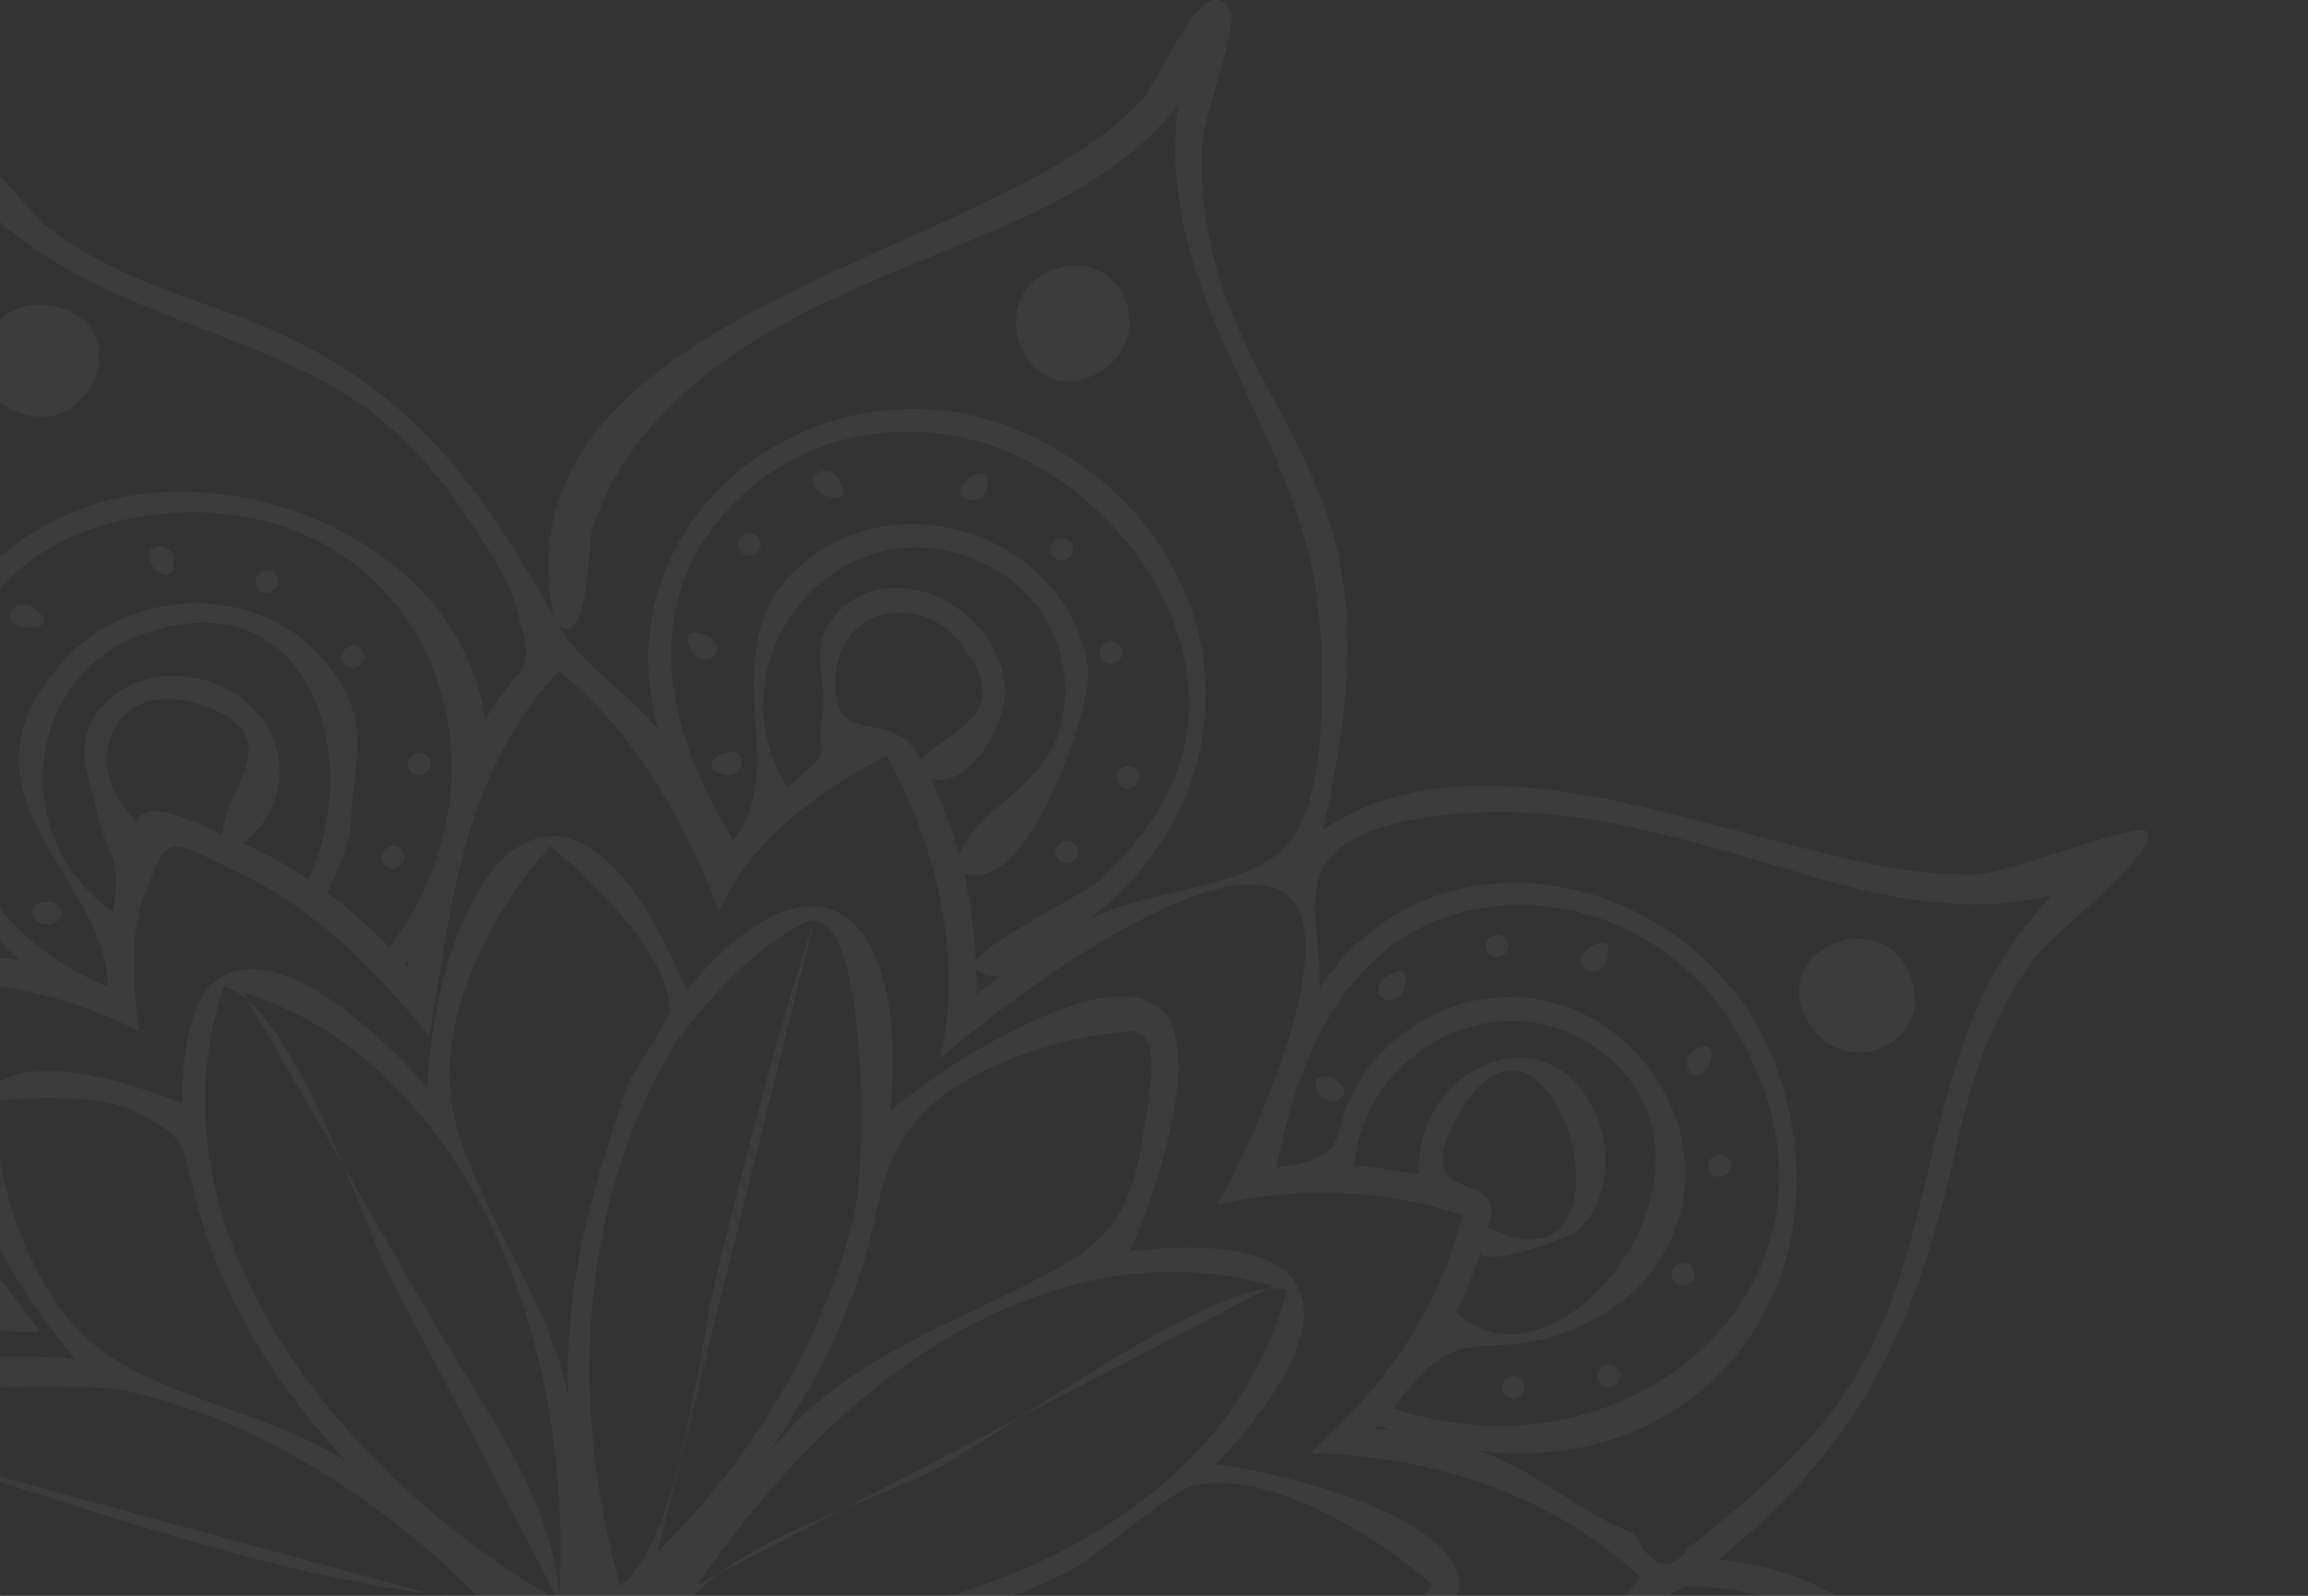 <svg width="308" height="213" viewBox="0 0 308 213" fill="none" xmlns="http://www.w3.org/2000/svg">
<rect x="0" y="0" width="308" height="213" fill="#333333" stroke="none"/>
<g opacity="0.05">
<path d="M1.811 241.14C-3.282 245.575 -19.429 263.054 -15.071 270.267C-11.308 276.494 9.145 274.029 14.679 272.808C12.209 278.649 6.275 297.848 11.882 302.498C17.321 307.003 36.496 296.744 40.83 293.955C40.857 299.968 42.579 319.817 49.688 321.986C57.289 324.306 70.454 306.026 73.665 300.885C75.746 307.055 85.023 327.049 92.671 327.449C100.773 327.873 107.106 307.37 108.442 301.301C128.683 318.647 138.807 312.559 134.718 286.011C141.315 289.744 164.201 299.271 170.777 292.149C176.272 286.196 163.567 264.499 160.052 259.727C186.777 258.225 191.932 247.691 169.503 230.723C175.448 228.568 196.195 218.586 194.56 210.506C192.759 201.61 169.438 196.239 162.269 195.428C180.361 176.142 178.313 163.858 150.758 167.003C153.623 161.051 161.333 139.177 154.464 134.321C146.514 128.703 125.332 142.673 118.84 148.223C121.24 121.237 109.038 111.288 91.629 132.169C76.189 94.728 58.894 114.104 56.984 145.146C42.957 129.241 24.013 118.506 24.351 147.265C-14.323 132.019 -8.133 160.251 10.079 181.387C2.959 180.549 -21.796 180.672 -25.118 189.223C-27.43 195.173 -14.284 206.583 -10.389 209.595C-39.428 225.148 -24.16 236.991 1.811 241.14ZM-12.024 268.602C-3.78 236.104 39.007 219.416 69.845 223.883C53.796 232.518 37.657 240.988 21.421 249.266C16.54 251.756 -9.834 269.247 -12.024 268.602ZM22.272 267.418C11.556 271.32 0.042 272.329 -10.982 268.909L69.796 224.049C60.508 242.8 41.757 260.07 22.272 267.418ZM16.26 297.998C14.589 285.17 16.866 275.801 26.402 268.969C37.614 260.938 48.545 255.959 58.1 245.392C51.671 253.57 46.932 263.876 43.969 273.787C42.549 278.54 42.726 287.698 39.807 290.941C35.173 296.088 22.656 297.75 16.26 297.998ZM45.321 291.063C44.421 267.217 58.731 245.528 75.778 230.034L49.933 314.381C47.038 307.019 45.286 299.092 45.321 291.063ZM52.068 316.449C48.11 309.735 60.924 283.573 63.1 276.524C67.829 261.204 72.56 245.885 77.288 230.568C84.656 259.893 82.735 301.056 52.068 316.449ZM93.313 323.991C84.174 316.871 76.317 305.637 77.136 294.613C77.949 283.658 84.756 272.691 85.29 260.815C88.846 274.81 98.256 283.834 103.376 296.251C107.06 305.189 100.201 316.604 93.313 323.991ZM129.94 308.619C126.292 317.85 96.831 282.246 95.269 279.215C91.193 271.303 88.522 262.57 86.835 253.856C85.581 247.376 87.983 233.345 85.028 227.931C96.885 256.563 115.211 281.633 129.94 308.619ZM130.014 308.421L85.992 227.635C112.958 243.085 140.494 275.363 130.014 308.421ZM167.784 289.915C158.194 291.153 141.021 289.749 133.937 282.017C130.381 278.135 128.999 267.715 126.243 262.867C122.736 256.696 118.329 250.97 113.513 245.776C125.269 253.239 137.387 254.83 149.926 259.425C162.076 263.879 167.243 275.83 167.784 289.915ZM181.814 250.08C152.236 267.571 114.12 248.254 93.558 225.186C122.548 233.272 154.034 238.996 181.814 250.08ZM181.069 248.714C167.653 241.088 150.429 240.375 135.931 235.312C128.36 232.668 120.862 230.081 113.053 228.201C109.027 227.232 94.621 226.683 92.26 223.731C123.909 222.498 162.37 213.618 181.069 248.714ZM191.157 211.605C187.114 216.799 179.855 223.617 173.435 225.796C165.455 228.505 166.04 226.441 158.169 224.104C146.316 220.586 136.154 216.962 123.46 216.706C130.09 215.022 136.777 212.669 142.888 209.57C146.561 207.706 155.895 199.019 159.451 198.231C169.259 196.059 184.442 205.342 191.157 211.605ZM171.71 172.181C163.129 205.93 120.987 219.68 89.798 216.902C95.435 206.15 114.172 201.558 124.72 196.149C133.129 191.837 163.654 169.408 171.71 172.181ZM143.375 171.471C151.969 169.161 161.295 169.136 169.849 171.634L93.003 211.562C105.376 193.763 121.719 177.157 143.375 171.471ZM150.337 137.656C155.639 136.998 153.215 146.985 152.682 150.65C151.308 160.107 149.172 164.699 141.808 168.883C127.614 176.95 111.486 181.11 101.371 195.621C106.834 188.023 111.459 179.592 114.547 170.758C117.377 162.659 117.026 155.231 122.663 149.088C128.909 142.281 141.416 138.442 150.337 137.656ZM106.987 123.3C115.858 118.454 115.725 154.908 113.976 162.253C110.047 178.743 100.003 195.287 87.763 207.059L108.638 122.951C103.605 137.985 99.85 153.368 95.968 168.723C93.147 179.877 91.169 204.643 82.8 211.747C75.868 187.726 77.09 159.878 90.655 138.429C90.674 138.464 90.666 138.491 90.685 138.527C95.136 132.517 100.193 127.119 106.987 123.3ZM73.428 112.942C78.826 117.148 89.284 127.391 89.441 134.949C89.447 135.219 83.521 145.513 84.251 143.372C79.323 157.879 75.281 170.644 75.828 186.415C73.189 172.456 61.517 158.545 60.072 145.927C58.802 134.824 66.237 120.68 73.428 112.942ZM56.81 149.635C70.707 166.775 75.866 191.285 74.644 212.954C73.605 199.468 63.941 187.03 57.406 175.693C49.097 161.285 40.797 146.871 32.485 132.465C42.486 135.61 50.534 141.713 56.81 149.635ZM29.846 131.671C38.966 133.872 48.322 163.189 52.384 171.003C59.768 185.207 67.192 199.39 74.524 213.618C47.155 198.195 18.668 165.251 29.846 131.671ZM-1.027 147.007C3.963 146.368 13.741 146 18.425 148.492C25.393 152.198 24.182 152.641 26.361 160.912C29.743 173.761 37.184 185.316 46.165 194.99C35.99 188.54 21.551 186.584 12.791 179.665C4.039 172.752 -0.624 157.525 -1.027 147.007ZM-21.282 192.291C-25.681 184.228 11.852 184.611 16.26 185.525C32.028 188.801 46.635 197.567 58.595 208.158C60.23 209.608 62.788 212.059 64.317 213.667C61.95 213.21 59.501 212.935 57.058 212.633C60.695 212.93 65.076 214.328 67.448 217.044C37.785 225.467 -4.733 222.618 -21.282 192.291ZM-24.416 225.328C-21.073 221.035 -15.98 215.044 -10.71 213.433C-4.708 211.6 -2.771 214.954 3.685 217.694C13.863 222.014 25.183 223.84 36.183 224.076C25.11 226.895 12.576 237.271 2.425 238.033C-6.479 238.705 -18.363 230.97 -24.416 225.328Z" fill="#F7F4EF"/>
<path d="M53.431 212.157C54.629 212.348 55.845 212.498 57.066 212.639L-20.128 191.606C3.908 198.486 28.728 208.221 53.431 212.157Z" fill="#F7F4EF"/>
<path d="M226.429 140.029C225.417 140.363 224.998 141.168 225.17 142.442C227.395 146.525 230.499 137.806 226.429 140.029Z" fill="#F7F4EF"/>
<path d="M230.788 154.856C229.855 153.145 227.194 154.592 228.13 156.309C229.063 158.017 231.724 156.57 230.788 154.856Z" fill="#F7F4EF"/>
<path d="M225.948 169.335C225.012 167.624 222.354 169.071 223.29 170.785C224.223 172.497 226.884 171.049 225.948 169.335Z" fill="#F7F4EF"/>
<path d="M213.414 184.372C214.35 186.083 217.008 184.635 216.072 182.919C215.139 181.208 212.478 182.658 213.414 184.372Z" fill="#F7F4EF"/>
<path d="M200.603 185.904C201.536 187.615 204.197 186.168 203.261 184.454C202.325 182.742 199.667 184.19 200.603 185.904Z" fill="#F7F4EF"/>
<path d="M214.51 127.628C215.838 123.104 207.736 128.338 212.326 129.69C213.708 129.538 214.434 128.85 214.51 127.628Z" fill="#F7F4EF"/>
<path d="M201.128 125.519C200.195 123.808 197.534 125.255 198.47 126.969C199.403 128.683 202.061 127.233 201.128 125.519Z" fill="#F7F4EF"/>
<path d="M187.481 131.459C188.809 126.934 180.704 132.171 185.297 133.521C186.679 133.369 187.405 132.68 187.481 131.459Z" fill="#F7F4EF"/>
<path d="M175.908 145.663C176.242 146.675 177.048 147.097 178.321 146.923C182.402 144.697 173.688 141.59 175.908 145.663Z" fill="#F7F4EF"/>
<path d="M131.66 65.043C133.058 60.611 125.073 65.468 129.524 66.774C130.811 66.684 131.521 66.107 131.66 65.043Z" fill="#F7F4EF"/>
<path d="M143.043 72.56C142.11 70.849 139.449 72.296 140.385 74.013C141.318 75.722 143.976 74.274 143.043 72.56Z" fill="#F7F4EF"/>
<path d="M149.575 86.359C148.642 84.648 145.981 86.095 146.917 87.809C147.853 89.523 150.511 88.073 149.575 86.359Z" fill="#F7F4EF"/>
<path d="M151.86 103.004C150.927 101.293 148.266 102.74 149.202 104.457C150.135 106.168 152.796 104.72 151.86 103.004Z" fill="#F7F4EF"/>
<path d="M141.024 114.442C141.957 116.153 144.618 114.705 143.682 112.991C142.746 111.277 140.088 112.728 141.024 114.442Z" fill="#F7F4EF"/>
<path d="M112.09 64.445C111.786 63.264 110.942 62.739 109.566 62.869C105.36 65.166 114.259 68.621 112.09 64.445Z" fill="#F7F4EF"/>
<path d="M101.344 71.94C100.411 70.229 97.75 71.676 98.686 73.393C99.622 75.104 102.28 73.656 101.344 71.94Z" fill="#F7F4EF"/>
<path d="M92.072 86.387C92.377 87.567 93.22 88.092 94.597 87.962C98.803 85.666 89.901 82.21 92.072 86.387Z" fill="#F7F4EF"/>
<path d="M96.262 103.238C97.201 103.738 98.06 103.48 98.847 102.465C100.155 98.001 91.849 101.842 96.262 103.238Z" fill="#F7F4EF"/>
<path d="M23.135 74.807C23.224 73.708 22.591 73.066 21.228 72.884C17.057 73.82 23.665 79.663 23.135 74.807Z" fill="#F7F4EF"/>
<path d="M36.923 76.929C35.99 75.218 33.329 76.665 34.265 78.379C35.201 80.091 37.859 78.643 36.923 76.929Z" fill="#F7F4EF"/>
<path d="M48.461 86.925C47.528 85.214 44.867 86.661 45.803 88.378C46.739 90.089 49.397 88.642 48.461 86.925Z" fill="#F7F4EF"/>
<path d="M57.259 101.244C56.323 99.532 53.665 100.98 54.601 102.694C55.535 104.405 58.193 102.958 57.259 101.244Z" fill="#F7F4EF"/>
<path d="M53.793 113.68C52.86 111.968 50.199 113.416 51.135 115.13C52.071 116.841 54.729 115.394 53.793 113.68Z" fill="#F7F4EF"/>
<path d="M5.092 81.65C4.324 80.736 3.318 80.488 2.069 80.907C-1.609 84.493 8.824 84.65 5.092 81.65Z" fill="#F7F4EF"/>
<path d="M-4.719 109.511C-3.952 110.426 -2.942 110.673 -1.696 110.254C1.982 106.666 -8.449 106.511 -4.719 109.511Z" fill="#F7F4EF"/>
<path d="M4.398 122.239C4.776 123.923 8.664 123.784 8.141 121.461C7.763 119.776 3.876 119.913 4.398 122.239Z" fill="#F7F4EF"/>
<path d="M186.099 429.009C170.007 389.424 223.698 352.141 196.353 312.994C208.819 315.598 221.984 317.445 234.548 314.4C247.528 311.255 257.85 302.291 270.329 297.984C281.758 294.039 289.719 296.714 300.966 296.545C313.301 296.36 307.06 296.2 299.162 290.399C270.517 269.361 270.718 212 229.313 208.147C248.885 192.251 255.782 176.694 261.152 152.671C263.185 143.584 265.976 135.118 271.706 127.631C274.002 124.63 289.02 112.95 286.394 110.945C284.854 109.77 268.076 116.569 263.628 116.688C254.267 116.944 245.011 114.324 236.044 112.012C218.189 107.406 193.358 99.198 176.506 110.798C179.273 98.735 181.205 85.965 178.509 73.695C175.584 60.391 166.541 49.794 162.656 36.898C160.906 31.093 160.085 25.102 160.378 19.046C160.498 16.562 165.232 3.196 164.198 1.449C160.593 -4.642 155.302 10.226 152.064 13.684C132.25 34.853 65.606 41.322 73.882 82.319C62.94 62.469 52.463 49.601 30.714 41.809C22.011 38.691 13.474 35.946 6.093 30.124C3.924 28.413 -13.248 7.823 -12.914 7.638C-13.76 8.104 -10.873 30.312 -11.534 34.613C-13.098 44.807 -17.462 54.487 -21.249 63.985C-28.399 81.919 -37.891 102.653 -27.509 121.354C-57.374 118.103 -73.205 128.295 -98.574 141.266C-109.653 146.931 -117.76 147.483 -129.728 148.356C-143.154 149.336 -138.271 148.588 -128.972 153.95C-98.471 171.536 -93.272 226.571 -53.372 228.726C-64.044 236.227 -75 244.718 -81.527 256.286C-88.217 268.142 -88.601 282.023 -94.099 294.303C-96.578 299.842 -99.856 305.071 -103.999 309.525C-105.278 310.899 -118.519 319.869 -118.761 320.734C-120.549 327.087 -105.836 320.04 -101.311 319.651C-69.301 316.898 -32.573 350.217 -2.782 327.234C-6.749 354.168 -1.963 370.848 11.461 394.019C16.592 402.875 20.319 412.019 20.672 422.368C20.836 427.156 15.784 441.48 21.494 440.988C21.456 440.99 33.865 420.983 36.194 418.877C43.411 412.359 52.313 408.076 60.715 403.345C78.085 393.565 98.83 381.2 101.945 359.459C112.76 378.201 125.068 388.578 144.8 396.685C153.117 400.102 161.184 403.185 168.026 409.263C170.077 411.085 184.44 431.917 185.147 431.528C185.468 430.687 185.783 429.849 186.099 429.009ZM224.786 211.698C267.796 211.678 266.934 271.257 293.898 291.577C270.451 289.14 255.836 304.669 234.773 310.423C225.417 312.978 216.072 312.572 206.525 311.158C193.058 309.163 195.453 308.886 192.977 296.415C218.317 315.804 254.585 287.866 251.554 258.905C250.218 246.138 241.556 233.653 229.194 229.362C220.011 226.174 196.059 236.792 192.419 234.023C205.87 229.131 213.748 218.205 224.786 211.698ZM227.096 265.315C229.993 257.899 225.703 252.191 218.529 250.453C208.851 248.11 210.386 253.187 203.533 244.734C220.836 236.879 239.608 255.233 230.859 272.628C226.74 280.82 217.838 284.836 209.053 282.567C200.029 280.235 198.255 270.955 191.842 268.03C195.276 267.239 198.668 266.123 202.015 264.709C203.584 279.928 222.71 276.434 227.096 265.315ZM215.599 252.765C226.038 252.988 227.322 265.593 219.242 270.449C210.53 275.686 209.249 267.851 204.504 263.585C211.295 260.317 213.224 260.383 209.809 254.128C211.738 253.674 213.67 253.219 215.599 252.765ZM189.217 269.837C201.811 287.205 234.004 295.506 235.96 264.749C236.534 255.731 232.241 247.487 224.291 243.02C213.74 237.092 204.542 244.527 196.443 237.307C223.317 223.23 259.098 240.745 246.377 274.652C241.589 287.412 228.535 298.45 214.682 299.603C192.816 301.423 191.214 283.723 180.824 269.589C183.61 269.426 186.382 269.111 189.119 268.604C188.95 269.015 188.939 269.459 189.217 269.837ZM241.812 116.985C253.32 120.356 263.617 122.005 273.977 119.434C255.145 138.334 260.304 165.73 245.852 186.461C242.407 191.402 238.201 195.6 233.753 199.623C231.049 201.985 228.282 204.268 225.45 206.474C222.884 210.011 220.422 209.401 218.069 204.648C210.99 202.173 204.901 196.081 197.327 193.633C227.447 197.319 247.356 170.761 237.007 142.317C227.874 117.214 192.337 107.58 176.049 131.905C176.452 125.979 174.047 119.684 177.012 115.119C180.514 109.726 191.497 108.758 197.003 108.453C212.133 107.621 227.496 112.793 241.812 116.985ZM185.955 187.998C195.627 174.077 198.336 183.58 212.633 176.155C225.51 169.468 228.785 153.738 219.794 142.238C213.321 133.959 202.692 130.808 192.871 134.751C188.847 136.367 185.19 139.174 182.559 142.627C176.302 150.84 181.863 154.546 170.363 155.775C173.269 140.355 180.233 124.369 197.333 121.251C210.299 118.887 223.861 125.171 230.88 136.225C251.704 169.014 219.163 198.984 185.955 187.998ZM185.256 190.942C184.69 190.841 184.121 190.765 183.55 190.713C183.942 190.112 184.51 190.188 185.256 190.942ZM197.686 166.794C196.786 169.863 209.836 164.947 210.522 164.307C214.72 160.384 215.15 153.588 212.935 148.626C206.531 134.277 188.512 142.703 189.377 156.788C186.526 156.2 183.612 155.767 180.707 155.596C182.198 139.528 200.989 130.365 213.917 140.518C233.408 155.824 207.706 187.9 194.364 175.119C195.643 172.428 196.777 169.637 197.686 166.794ZM198.524 163.828C201.827 155.468 187.955 161.633 193.954 149.956C206.757 125.041 221.015 174.676 198.524 163.828ZM126.768 33.218C139.484 28.056 149.855 23.298 157.236 13.983C153.95 39.41 172.733 56.378 175.812 80.129C176.808 87.815 177.246 105.684 172.355 112.129C167.34 118.737 154.007 118.31 145.219 122.753C169.599 104.174 164.628 70.288 136.636 57.757C110.344 45.988 79.62 68.504 87.872 97.462C83.954 92.451 77.46 88.778 74.467 83.367C78.562 86.735 78.521 72.547 78.959 71.037C80.901 64.374 84.792 58.764 89.702 53.951C99.85 44.01 113.834 38.465 126.768 33.218ZM130.283 132.813C130.305 131.63 130.294 130.447 130.253 129.263C131.804 130.697 133.36 130.653 134.919 129.133C133.344 130.291 131.79 131.532 130.283 132.813ZM145.195 89.205C142.942 73.243 123.525 64.981 110.047 73.148C92.581 83.728 106.551 102.013 97.796 112.115C89.643 98.806 85.189 82.771 95.788 69.562C106.129 56.675 124.192 54.242 138.249 62.102C151.623 69.578 162.144 85.763 157.592 101.415C155.824 107.496 151.711 112.787 147.211 117.102C144.86 119.357 130.852 125.996 130.231 128.474C130.057 124.448 129.524 120.435 128.615 116.49C137.313 120.018 145.842 93.816 145.195 89.205ZM134.1 92.774C134.367 81.489 118.739 73.091 111.127 82.534C107.713 86.767 110.64 91.583 109.74 95.889C108.548 101.581 112.039 99.317 105.06 105.061C94.771 88.609 110.88 67.63 129.328 74.342C138.486 77.675 143.685 86.541 141.742 96.118C139.925 105.085 130.332 107.653 128.017 114.117C127.062 110.681 125.8 107.272 124.197 103.959C129.453 105.507 133.999 96.474 134.1 92.774ZM122.891 101.358C118.74 93.748 110.945 100.566 111.505 90.358C112.033 80.728 123.079 78.975 128.392 86.098C135.172 95.193 128.079 96.575 122.891 101.358ZM-13.795 54C-8.824 42.949 -5.731 32.94 -6.822 22.259C5.598 38.8 23.314 41.262 40.745 49.642C49.666 53.932 56.024 59.73 61.626 68.017C64.009 71.543 67.44 76.345 68.68 80.428C71.806 90.718 70.421 86.884 64.714 96.042C61.479 71.91 29.465 59.379 8.914 68.719C-16.997 80.496 -16.929 111.073 2.733 128.224C-5.394 126.611 -14.505 129.571 -20.471 124.913C-26.315 120.348 -27.88 108.796 -27.994 102.101C-28.285 85.331 -20.509 68.925 -13.795 54ZM18.224 109.658C10.16 101.981 15.144 90.288 26.438 93.925C39.181 98.031 29.988 105.085 29.683 111.389C27.286 110.445 19.9 106.152 18.224 109.658ZM36.153 97.916C32.11 89.455 19.16 87.379 13.338 94.651C9.543 99.391 11.844 103.132 12.962 108.464C14.252 114.607 16.349 113.511 15.09 121.659C1.046 112.259 3.029 89.926 19.454 84.474C41.583 77.128 48.706 101.39 41.148 117.399C38.359 115.524 35.435 113.9 32.368 112.526C36.95 109.242 38.672 103.124 36.153 97.916ZM45 90.437C36.849 77.885 18.423 77.414 8.647 88.032C-7.907 106.018 14.263 116.852 14.374 131.646C-16.573 119.406 -15.683 73.597 19.709 68.798C54.664 64.058 71.559 100.185 52.006 126.455C49.426 123.789 46.644 121.357 43.654 119.162C45.052 116.444 46.113 113.606 46.834 110.649C46.692 103.056 49.805 97.826 45 90.437ZM-103.433 175.13C-108.828 165.447 -114.849 157.601 -123.394 152.424C-97.829 152.35 -83.105 131.236 -59.86 125.432C-51.179 123.264 -36.844 121.662 -28.413 125.011C-16.771 129.633 -20.806 140.159 -16.524 151.439C-37.045 125.117 -79.848 143.435 -82.925 174.387C-84.21 187.305 -78.028 201.405 -66.672 208.161C-60.067 212.089 -52.664 212.892 -45.153 212.163C-43.145 211.967 -28.91 207.456 -28.222 208.095C-37.029 212.805 -44.383 224.104 -53.453 224.971C-60.818 225.676 -69.475 219.816 -74.883 215.463C-87.692 205.152 -95.59 189.206 -103.433 175.13ZM-9.366 173.035C-18.259 172.679 -17.47 173.53 -23.127 168.783C-27.24 165.33 -29.256 159.941 -34.295 157.166C-45.933 150.756 -59.89 156.105 -65.25 168.086C-69.32 177.187 -67.478 187.359 -60.344 194.288C-50.939 203.427 -39.916 198.046 -31.201 205.647C-60.788 216.382 -94.456 191.742 -74.78 160.066C-55.189 128.526 -17.813 141.655 -9.366 173.035ZM-8 167.319C-6.485 169.46 -4.858 171.517 -3.133 173.5C-6.912 174.074 -8.533 172.012 -8 167.319ZM-45.895 182.598C-47.832 183.757 -46.072 186.341 -45.455 187.536C-58.467 188.132 -59.901 171.702 -47.647 169.036C-43.773 168.192 -38.593 169.493 -36.974 173.672C-34.439 180.22 -41.289 179.681 -45.895 182.598ZM-33.179 176.438C-34.24 161.421 -55.758 163.608 -58.821 176.267C-60.388 182.745 -57.836 185.125 -53.282 189.255C-50.256 190.814 -47.073 191.279 -43.735 190.648C-42.285 193.102 -40.664 195.442 -38.873 197.659C-58.797 202.048 -72.633 177.69 -58.048 163.121C-50.716 155.797 -40.816 155.985 -32.793 162.003C-21.63 170.377 -22.838 172.883 -33.179 176.438ZM-44.807 226.628C-38.441 218.733 -30.138 212.821 -20.912 208.732C-30.151 202.953 -37.684 194.623 -42.62 184.929C-31.808 178.525 -19.252 175.962 -6.776 176.847C-2.205 177.151 1.054 177.965 5.372 177.695C-5.557 163.268 -16.004 150.699 -16.739 131.325C-7.508 130.142 1.821 131.293 10.62 134.25C13.289 135.205 15.901 136.304 18.447 137.55C17.887 132.283 17.176 124.333 19.323 119.21C22.688 111.174 21.853 111.661 32.053 116.55C42.503 121.558 49.987 129.516 57.33 138.233C60.222 120.663 61.751 103.371 74.581 89.548C84.514 97.288 91.626 110.086 95.987 121.686C99.905 112.287 109.579 105.295 118.34 100.852C125.013 113.081 128.547 127.484 125.517 141.31C132.002 135.262 162.794 111.734 171.938 119.648C179.523 126.216 166.056 154.731 162.495 160.803C173.152 158.208 184.755 158.714 195.14 162.199C192.163 174.763 184.437 185.569 174.817 193.916C191.045 194.343 206.942 199.319 218.983 210.566C210.214 221.821 197.594 229.297 183.865 232.752C193.883 238.719 202.322 247.256 207.532 257.741C197.098 263.928 184.989 266.499 172.929 265.906C183.057 277.215 189.734 291.273 190.316 306.614C173.753 308.766 157.71 303.262 144.213 293.876C147.499 305.841 147.728 318.299 143.737 330.136C132.702 327.291 122.815 321.229 114.961 313.024C113.198 326.143 108.067 338.633 98.983 348.403C88.263 340.069 80.031 327.13 76.603 314.011C66.12 323.221 59.762 335.809 46.769 342.292C38.269 328.863 40.843 317.249 40.337 302.647C35.551 306.609 30.382 309.675 24.732 312.238C20.77 314.036 16.197 316.128 11.839 316.68C4.43 317.622 4.022 320.506 1.367 313.437C-1.936 304.647 5.864 287.768 9.474 279.86C-3.13 284.395 -17.5 284.768 -30.219 280.469C-26.467 265.462 -16.398 252.433 -3.582 243.967C-13.885 243.303 -42.266 238.776 -44.807 226.628ZM54.471 128.194C54.435 128.466 54.427 128.746 54.403 129.037C53.984 128.784 54.008 128.501 54.471 128.194ZM146.732 332.852C150.644 322.396 168.875 343.976 150.508 347.086C144.991 348.019 136.045 343.799 138.243 336.734C140.284 330.177 145.143 337.09 146.732 332.852ZM137.656 345.524C144.514 354.197 160.836 350.906 161.916 339.452C162.552 332.697 157.231 331.363 154.048 327.032C149.033 320.212 149.297 328.803 150.288 316.977C172.066 322.054 171.786 354.94 148.612 357.62C136.783 358.988 126.681 349.828 127.386 337.659C128.085 325.53 126.964 328.305 136.943 331.954C134.296 336.086 134.494 341.528 137.656 345.524ZM132.936 356.622C146.824 366.952 167.634 357.1 169.664 340.344C171.884 322.013 151.43 319.447 150.296 306.508C166.296 311.315 182.249 320.87 182.013 339.656C181.844 352.979 173.135 364.783 160.955 369.749C148.193 374.953 130.931 372.839 120.674 363.211C105.656 349.118 114.038 336.443 117.532 320.574C126.45 328.199 122.159 322.796 124.366 332.868C126.409 342.183 123.868 349.877 132.936 356.622ZM34.596 311.579C34.637 319.823 35.269 321.752 32.341 328.216C30.002 333.379 26.53 335.591 25.852 341.683C24.492 353.928 33.998 364.702 45.98 366.244C56.196 367.558 65.911 362.074 70.12 352.718C75.256 341.294 66.539 332.672 72.699 323.232C80.512 335.793 85.937 351.36 76.924 364.819C68.237 377.788 51.013 382.008 36.885 376.343C3.299 362.874 9.091 328.096 34.596 311.579ZM57.694 339.319C70.911 360.011 31.062 357.038 41.134 339.659C46.08 349.39 48.768 345.979 57.694 339.319ZM36.999 343.459C36.659 353.172 49.117 362.014 57.675 356.271C62.562 352.995 60.989 347.173 61.871 342.521C63.046 336.334 60.383 337.928 66.207 331.608C74.233 344.83 65.217 362.751 49.65 363.415C29.017 364.296 23.826 340.695 36.683 327.84C38.686 335.518 37.23 336.337 36.999 343.459ZM74.57 320.505C74.674 320.359 74.777 320.209 74.862 320.07C75.115 320.783 75.357 321.479 75.626 322.184C75.272 321.618 74.943 321.063 74.57 320.505ZM-15.819 249.13C-22.784 255.728 -22.534 255.88 -30.684 257.932C-37.777 259.714 -43.444 258.843 -49.212 264.393C-58.133 272.982 -57.373 287.649 -49.1 296.347C-28.93 317.548 -17.465 288.77 -2.224 286.52C-10.106 316.003 -48.077 328.695 -63.481 296.97C-79.731 263.503 -47.729 237.606 -15.819 249.13ZM-13.664 246.712C-13.528 246.753 -13.381 246.763 -13.254 246.788C-13.362 246.919 -13.498 246.894 -13.664 246.712ZM-40.982 272.144C-48.045 278.758 -45.49 293.746 -35.443 295.577C-30.616 296.455 -28.658 293.321 -24.917 291.553C-18.619 288.576 -21.336 287.094 -12.742 287.224C-18.276 301.067 -36.523 305.091 -46.907 294.254C-62.943 277.523 -44.249 259.874 -25.755 261.022C-27.474 263.648 -28.973 266.393 -30.255 269.257C-34.303 268.447 -37.88 269.41 -40.982 272.144ZM-31.433 272.109C-35.426 282.145 -34.95 283.723 -24.062 285.992C-34.567 310.11 -53.339 268.175 -31.433 272.109ZM-69.654 321.694C-82.392 317.244 -93.599 313.924 -105.409 316.027C-86.952 299.745 -89.232 276.429 -77.571 256.792C-72.963 249.03 -62.815 237.119 -54.114 233.802C-39.252 228.138 -57.833 229.033 -43.515 234.045C-37.875 236.017 -32.891 240.985 -27.028 243.17C-64.357 237.532 -86.095 283.693 -58.067 309.414C-47.185 319.401 -29.686 322.336 -16.804 314.449C-9.317 309.865 -1.767 286.58 2.523 285.638C-1.103 294.271 -1.726 302.432 -2.638 311.511C-3.791 323 -0.66 323.942 -14.366 328.705C-32.23 334.908 -52.713 327.614 -69.654 321.694ZM52.71 404.096C40.663 410.476 30.763 416.249 24.296 426.253C25.023 400.891 4.79 385.057 -0.078 361.663C-1.928 352.772 -2.578 338.293 0.616 329.617C4.923 317.915 6.814 323.291 19.971 318.713C-0.728 339.604 12.875 372.904 39.711 380.552C67.769 388.548 91.77 362.297 82.071 335.306C92.075 351.175 105.041 352.432 93.071 372.676C84.354 387.422 67.323 396.359 52.71 404.096ZM151.58 395.36C136.083 389.008 123.169 383.89 112.92 370.072C103.828 357.816 100.612 354.679 108.442 342.523C109.226 376.15 155.772 385.952 175.981 362.893C185.101 352.486 188.058 336.38 181.281 323.953C176.669 315.497 150.407 305.972 149.765 301.826C156.616 305.695 164.078 308.529 171.84 309.895C175.012 310.453 187.598 309.261 189.946 310.496C198.649 315.081 200.679 333.812 200.254 341.879C198.872 368.132 177.254 390.357 179.436 416.763C172.629 407.092 163.311 400.168 151.58 395.36Z" fill="#F7F4EF"/>
<path d="M241.088 136.037C245.966 144.974 258.93 139.095 254.716 129.723C250.648 120.674 236.074 126.852 241.088 136.037Z" fill="#F7F4EF"/>
<path d="M146.313 49.881C155.245 45.006 149.363 32.034 139.996 36.245C130.952 40.313 137.133 54.895 146.313 49.881Z" fill="#F7F4EF"/>
<path d="M7.915 41.017C-1.46 38.259 -7.739 51.002 2.352 55.01C11.969 58.829 18.183 44.037 7.915 41.017Z" fill="#F7F4EF"/>
</g>
</svg>
